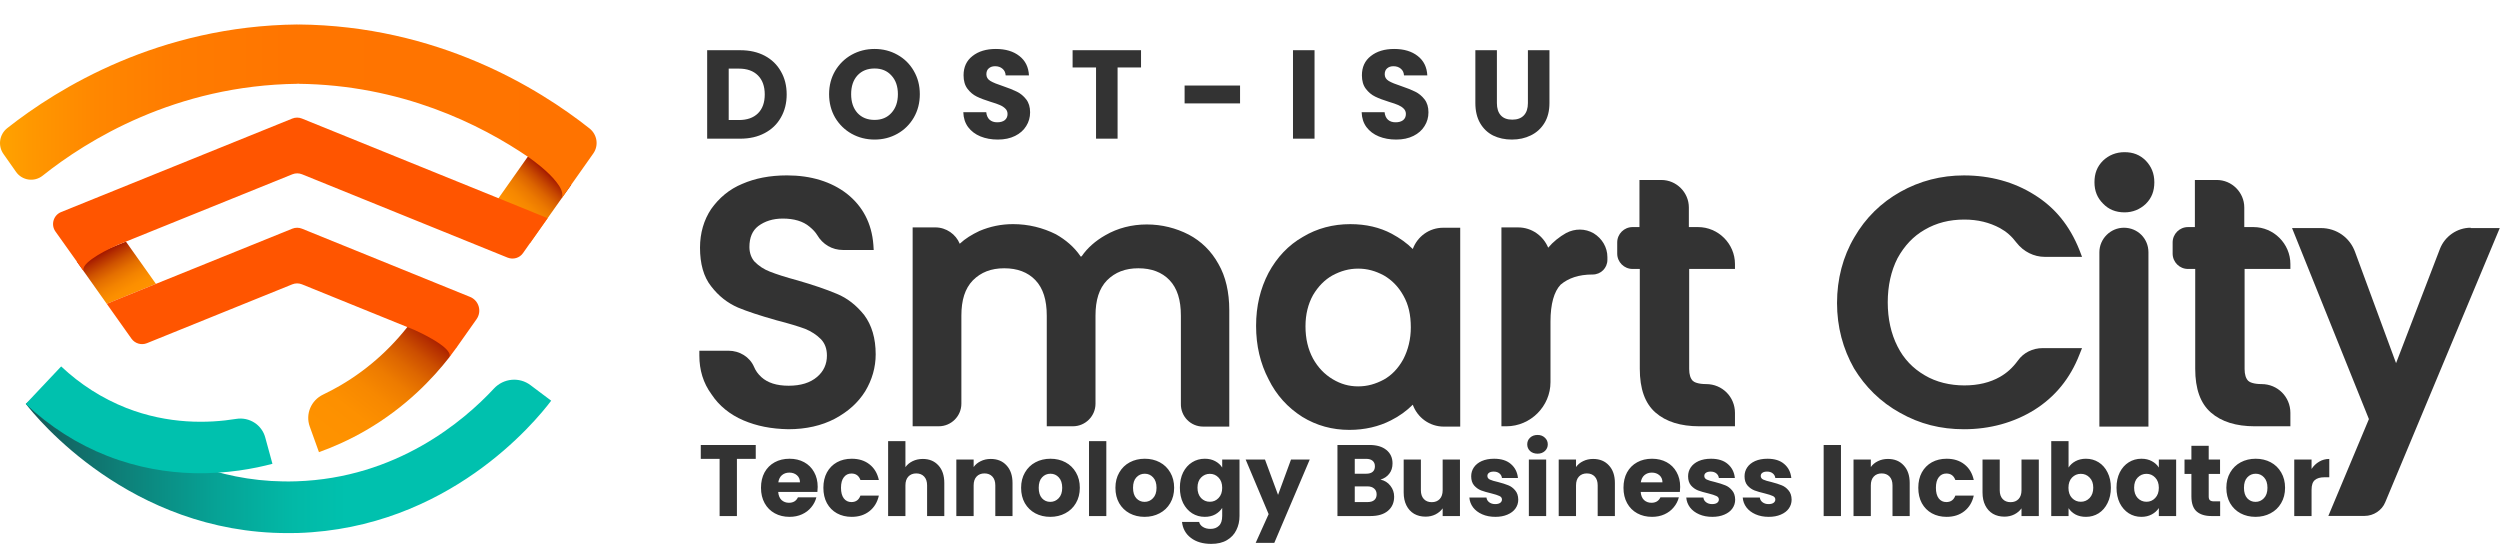 <svg xmlns="http://www.w3.org/2000/svg" width="7355" height="1638" viewBox="0 0 7355 1638" fill="none"><path d="M2187.45 1236.81C2225.94 1253.16 2268.29 1261.85 2319.28 1262.79C2371.24 1262.79 2417.45 1252.21 2455.94 1231.98C2495.41 1210.81 2524.27 1184.83 2545.45 1151.14C2565.66 1117.44 2576.26 1080.89 2576.26 1042.39C2576.26 995.238 2564.71 956.743 2542.56 926.907C2519.47 898.042 2492.52 876.866 2461.72 864.349C2429.96 850.887 2389.53 837.399 2346.23 824.883C2310.62 815.253 2283.67 806.593 2264.44 798.904C2247.12 792.16 2232.69 782.556 2220.17 770.039C2210.54 759.464 2204.77 744.06 2204.77 726.741C2204.77 698.821 2213.43 678.616 2230.74 665.154C2249.98 650.721 2274.04 643.032 2302.93 643.032C2335.65 643.032 2362.6 650.721 2381.84 667.095C2392.41 675.755 2399.16 683.443 2403.96 691.158C2420.31 719.078 2448.23 735.426 2479.98 735.426H2570.43L2569.46 720.023C2564.66 656.52 2537.71 606.478 2491.5 569.899C2445.32 534.29 2385.65 516 2315.4 516C2264.39 516 2221.09 524.66 2183.56 541.033C2146.04 556.437 2115.23 582.415 2092.14 615.138C2070.96 646.889 2059.42 685.385 2059.42 728.683C2059.42 775.838 2069.99 814.333 2092.14 842.227C2114.26 871.093 2140.27 891.298 2171.05 904.786C2198.97 916.332 2233.61 927.878 2284.59 942.31C2322.12 951.941 2350.04 960.6 2368.33 967.344C2387.56 975.033 2402.96 985.634 2415.48 998.15C2427.03 1010.67 2432.8 1026.07 2432.8 1046.28C2432.8 1071.31 2423.17 1092.46 2403.94 1108.83C2383.73 1126.15 2355.81 1134.81 2320.2 1134.81C2284.59 1134.81 2258.61 1126.15 2240.32 1109.78C2229.75 1100.15 2223 1090.54 2218.2 1078.97C2205.69 1050.11 2175.85 1031.82 2143.13 1031.82H2057.48V1046.25C2057.48 1088.6 2069.02 1127.1 2093.09 1159.8C2115.21 1193.49 2146.98 1219.47 2187.4 1236.79L2187.45 1236.81Z" fill="#333333"></path><path d="M3539.54 1255.1H3616.53V912.5C3616.53 859.572 3605.95 813.388 3584.78 776.808C3563.6 738.313 3533.76 709.448 3497.21 690.187C3459.68 670.952 3418.3 660.352 3374.03 660.352C3329.77 660.352 3288.38 670.927 3251.8 692.103C3222.94 708.452 3198.88 729.628 3182.53 753.691C3181.56 754.661 3180.61 754.661 3179.64 754.661C3178.67 754.661 3178.67 754.661 3178.67 753.691C3160.38 726.741 3135.37 705.565 3106.48 689.217C3067.99 669.982 3025.63 659.381 2980.42 659.381C2945.78 659.381 2913.06 666.125 2881.31 679.586C2859.19 690.162 2839.93 701.708 2823.58 717.111C2812.03 689.191 2784.11 668.986 2751.39 668.986H2685V1254.08H2761.99C2798.57 1254.08 2828.38 1224.24 2828.38 1187.69V928.823C2828.38 882.639 2838.96 848.946 2862.07 824.883C2886.14 800.82 2915.97 789.274 2954.47 789.274C2992.96 789.274 3023.74 800.82 3045.89 823.912C3068.98 847.975 3079.58 882.613 3079.58 928.798V1254.08H3156.58C3193.15 1254.08 3222.96 1224.24 3222.96 1187.69V928.823C3222.96 882.639 3233.54 848.946 3256.66 824.883C3280.72 800.82 3310.56 789.274 3349.05 789.274C3387.55 789.274 3418.33 800.82 3440.48 823.912C3463.57 847.975 3474.17 882.613 3474.17 928.798V1187.66C3473.2 1225.19 3503.03 1255.03 3539.61 1255.03L3539.54 1255.1Z" fill="#333333"></path><path d="M3831.13 1226.24C3873.48 1252.21 3919.67 1264.73 3969.71 1264.73C4014.95 1264.73 4056.33 1255.1 4091.94 1236.81C4116.95 1224.29 4138.12 1208.89 4156.41 1190.63C4169.87 1228.15 4205.48 1255.1 4247.84 1255.1H4295.96V670.006H4245.92C4204.54 670.006 4169.9 695.985 4156.41 732.564C4139.09 715.245 4118.89 700.813 4093.85 687.325C4059.22 669.036 4018.78 659.405 3972.59 659.405C3921.58 659.405 3874.43 671.922 3833.05 696.93C3790.69 720.993 3757.03 756.602 3731.99 802.786C3707.93 848.97 3695.41 899.982 3695.41 958.683C3695.41 1017.38 3707.93 1069.34 3731.99 1115.55C3755.08 1162.71 3788.78 1199.29 3831.1 1226.21L3831.13 1226.24ZM3840.76 959.654C3840.76 925.016 3848.45 894.209 3862.88 868.231C3878.28 842.252 3897.52 822.992 3919.67 810.5C3944.67 797.038 3968.74 790.295 3995.69 790.295C4022.64 790.295 4046.7 797.038 4071.71 810.5C4094.8 823.962 4114.06 843.223 4128.49 869.201C4143.89 896.151 4150.61 925.987 4150.61 963.511C4150.61 997.204 4142.92 1028.96 4128.49 1056.85C4113.09 1084.77 4093.85 1104.01 4071.71 1116.52C4046.7 1129.98 4022.64 1136.73 3995.69 1136.73C3968.74 1136.73 3944.67 1129.98 3920.61 1115.55C3896.55 1101.12 3877.31 1080.91 3862.88 1054.93C3848.45 1027.99 3840.73 997.204 3840.73 959.654H3840.76Z" fill="#333333"></path><path d="M4685.69 807.615C4709.75 807.615 4728.98 788.381 4728.98 764.318V756.629C4728.98 727.764 4713.58 701.785 4688.57 686.382C4663.54 671.949 4633.73 671.949 4607.73 685.411C4587.52 696.957 4569.23 711.39 4554.8 728.709C4540.36 694.071 4506.67 669.037 4466.26 669.037H4417.19V1254.13H4431.62C4502.84 1254.13 4561.54 1195.43 4561.54 1124.21V946.168C4561.54 894.211 4572.12 857.631 4591.38 837.426C4614.47 818.191 4644.3 807.59 4685.69 807.59V807.615Z" fill="#333333"></path><path d="M4995.57 668.065H4968.62V610.334C4968.62 566.066 4932.04 529.486 4887.77 529.486H4823.29V668.065H4803.09C4778.06 668.065 4757.85 688.27 4757.85 713.304V746.026C4757.85 771.06 4778.06 791.265 4803.09 791.265H4824.27V1084.77C4824.27 1144.44 4839.67 1186.77 4870.45 1213.72C4901.26 1240.67 4944.55 1254.13 4999.4 1254.13H5104.28V1214.66C5104.28 1167.51 5066.76 1129.98 5019.6 1129.98C4995.54 1129.98 4983.99 1124.21 4980.14 1120.35C4973.39 1113.61 4969.56 1102.06 4969.56 1085.72V791.24H5104.28V776.807C5104.28 717.135 5055.21 668.065 4995.54 668.065H4995.57Z" fill="#333333"></path><path d="M5590.29 1214.69C5648.02 1247.41 5709.61 1262.82 5777.94 1262.82C5853.96 1262.82 5924.21 1243.58 5984.85 1206.03C6046.44 1167.54 6090.7 1112.69 6117.65 1043.39L6125.34 1024.15H6009.86C5980.02 1024.15 5953.07 1037.62 5936.72 1060.73C5920.37 1082.86 5904 1097.31 5883.8 1108.86C5854.93 1125.21 5820.29 1133.89 5778.91 1133.89C5737.53 1133.89 5696.15 1124.26 5662.48 1104.06C5627.84 1083.85 5600.89 1055.93 5582.6 1019.38C5563.37 981.853 5553.74 937.584 5553.74 889.459C5553.74 841.333 5563.37 797.065 5582.6 759.54C5602.81 722.96 5628.79 695.066 5662.48 675.805C5697.12 655.6 5735.61 645.97 5778.91 645.97C5819.32 645.97 5853.01 654.629 5883.8 671.003C5903.03 681.578 5918.43 695.066 5932.87 714.301C5953.07 740.279 5983.88 755.683 6015.63 755.683H6125.34L6117.65 735.477C6088.79 663.289 6045.47 610.361 5984.85 572.836C5925.18 535.311 5854.93 516.051 5777.94 516.051C5710.58 516.051 5648.02 532.399 5591.24 564.176C5534.45 595.928 5488.27 641.167 5455.54 697.952C5421.85 754.738 5404.53 821.127 5404.53 891.375C5404.53 961.622 5421.85 1026.1 5454.57 1083.85C5487.3 1137.75 5532.53 1182.96 5590.26 1214.74L5590.29 1214.69Z" fill="#333333"></path><path d="M6248.54 669.98C6209.08 669.98 6176.36 702.703 6176.36 742.169V1255.1H6320.71V742.169C6320.71 701.758 6288.96 669.98 6248.52 669.98H6248.54Z" fill="#333333"></path><path d="M6250.46 624.768C6274.52 624.768 6295.7 616.109 6313.02 599.735C6330.34 582.415 6338.05 562.21 6338.05 536.231C6338.05 510.253 6329.39 490.047 6313.02 472.728C6295.7 455.409 6275.49 447.694 6250.46 447.694C6225.43 447.694 6204.27 456.354 6186.96 472.728C6169.64 490.047 6161.92 510.253 6161.92 536.231C6161.92 562.21 6170.58 582.415 6186.96 598.789C6203.3 616.109 6224.48 624.768 6250.46 624.768Z" fill="#333333"></path><path d="M7268.61 669.98C7229.14 669.98 7192.59 695.014 7178.16 732.539L7049.21 1068.4L6928.92 742.169C6913.52 698.871 6874.08 670.951 6827.87 670.951H6743.19L6969.33 1232.95L6850.01 1517.8H6956.84C6982.82 1517.8 7007.85 1501.45 7017.46 1477.39L7354.29 670.951H7268.64V669.98H7268.61Z" fill="#333333"></path><path d="M6629.62 668.065H6602.67V610.334C6602.67 566.066 6566.09 529.486 6521.82 529.486H6457.34V668.065H6437.14C6412.11 668.065 6391.9 688.27 6391.9 713.304V746.026C6391.9 771.06 6412.11 791.265 6437.14 791.265H6458.32V1084.77C6458.32 1144.44 6473.72 1186.77 6504.5 1213.72C6535.31 1240.67 6578.6 1254.13 6633.45 1254.13H6738.33V1214.66C6738.33 1167.51 6700.81 1129.98 6653.65 1129.98C6629.59 1129.98 6618.04 1124.21 6614.19 1120.35C6607.44 1113.61 6603.61 1102.06 6603.61 1085.72V791.24H6738.33V776.807C6738.33 717.135 6689.26 668.065 6629.59 668.065H6629.62Z" fill="#333333"></path><path d="M1559.23 715.258L1435.09 627.82L1556.4 455.829L1680.54 543.549L1559.23 715.258Z" fill="url(#paint0_linear_2404_30)"></path><path d="M1327.91 1031.68C1332.68 1024.24 1340.22 1021.71 1344.23 1020.87L1220.85 932.462C1160.77 1016.45 1086.74 1084.22 1000.73 1134.34C984.512 1143.74 967.704 1152.55 950.615 1160.83C915.312 1177.64 897.942 1218.07 911.328 1255.09L938.379 1330.26C980.629 1315.09 1027.94 1294.35 1077.34 1265.64C1194.13 1197.69 1272.86 1114.01 1321.9 1051.17C1322.49 1050.3 1323.36 1048.92 1324.15 1047.11C1327.39 1039.95 1324.71 1036.61 1327.88 1031.68H1327.91Z" fill="url(#paint1_linear_2404_30)"></path><path d="M370.397 710.688C346.283 720.471 322.169 730.229 298.081 740.012C274.018 749.77 249.955 759.528 225.918 769.286C255.294 810.796 284.67 852.28 314.046 893.79C362.172 874.146 410.578 854.783 458.704 835.14L370.423 710.713L370.397 710.688Z" fill="url(#paint2_linear_2404_30)"></path><path d="M1466.41 583.118L888.362 348.774C879.243 345.07 869 345.07 859.88 348.774L179.914 623.836C157.129 632.955 148.878 661.131 163.106 681.081L225.741 769.056C232.587 778.737 239.688 788.7 246.534 798.381C246.253 798.1 245.691 796.669 245.385 794.958C240.557 769.056 327.101 728.9 347.051 720.062C355.021 716.92 362.71 713.803 370.68 710.661L860.162 512.769C869.281 509.065 879.524 509.065 888.644 512.769L1493.46 757.944C1509.99 764.484 1528.76 759.094 1538.72 744.559L1611.04 641.768L1466.38 583.118H1466.41Z" fill="#FF5500"></path><path d="M1382.42 873.276L888.387 672.803C879.268 669.099 869.024 669.099 859.905 672.803L458.705 835.112C410.579 854.756 362.173 874.119 314.047 893.762L386.951 996.553C397.194 1010.78 415.995 1016.2 432.215 1009.66L859.905 836.517C869.024 832.813 879.268 832.813 888.387 836.517L1218.73 970.523C1218.75 970.523 1218.8 970.549 1218.83 970.574L1218.73 970.523C1216.66 969.68 1328.52 1018.16 1322.92 1048.02C1322.62 1049.63 1322.03 1050.89 1321.93 1051.12C1329.28 1041.18 1336.64 1031.24 1343.97 1021.31C1363.33 993.973 1382.7 966.36 1402.06 939.001C1418.28 915.935 1408.91 883.749 1382.42 873.225V873.276Z" fill="#FF5500"></path><path d="M845.936 1568.36C382.944 1568.36 106.451 1227.81 75.977 1188.21L196.137 1095.38C222.627 1129.56 465.784 1429.4 871.557 1416.02C1167.13 1406.62 1364.74 1238.33 1453.3 1142.95C1481.51 1112.75 1527.92 1108.21 1560.95 1133.27L1621.59 1178.84C1574.62 1241.19 1318.05 1553.86 876.41 1568.08C866.448 1568.36 856.205 1568.36 845.936 1568.36Z" fill="url(#paint3_linear_2404_30)"></path><path d="M569.72 1392.11C492.55 1390.11 405.699 1376.45 316.013 1341.43C227.451 1306.69 146.577 1255.14 75.691 1188.52L179.913 1078.04C236.57 1131.3 300.942 1172.3 371.547 1200.19C495.13 1248.6 612.456 1245.76 695.015 1232.38C733.459 1226.12 770.473 1249.75 780.436 1287.32L801.51 1364.49C749.118 1378.44 667.402 1394.38 569.72 1392.11Z" fill="#00C1AE"></path><path d="M1734.65 378.098C1584.29 259.087 1286.16 75.423 877.249 72V73.993C877.249 72.843 876.406 72 875.256 72C468.641 76.266 171.943 258.219 21.307 376.975C-2.04 395.494 -6.894 428.804 10.196 452.995C21.307 468.934 34.105 486.892 47.209 505.667C65.141 531.288 101.031 536.423 125.503 516.779C255.626 413.12 516.179 250.811 875.256 246.545C876.406 246.545 877.249 245.702 877.249 244.552V246.545C1179.95 249.687 1413.14 365.275 1556.93 463.8C1570.6 473.481 1614.18 505.361 1637.53 536.423C1646.06 547.534 1658.32 564.905 1653.19 580.563C1652.62 582.275 1652.04 583.705 1651.47 584.548C1658.6 574.305 1666.01 564.343 1673.11 554.074C1698.73 517.903 1724.66 480.889 1745.43 451.564C1761.95 428.217 1757.1 396.031 1734.6 378.098H1734.65Z" fill="url(#paint4_linear_2404_30)"></path><path d="M2223.42 1309.1V1349.91H2168.02V1518.19H2117.09V1349.91H2061.69V1309.1H2223.42ZM2405.64 1432.41C2405.64 1437.17 2405.34 1442.14 2404.75 1447.3H2289.48C2290.28 1457.63 2293.55 1465.57 2299.31 1471.13C2305.27 1476.49 2312.52 1479.17 2321.05 1479.17C2333.76 1479.17 2342.6 1473.81 2347.56 1463.09H2401.77C2398.99 1474.01 2393.92 1483.84 2386.58 1492.57C2379.43 1501.31 2370.4 1508.16 2359.47 1513.12C2348.55 1518.09 2336.34 1520.57 2322.84 1520.57C2306.56 1520.57 2292.06 1517.09 2279.36 1510.14C2266.65 1503.19 2256.72 1493.27 2249.57 1480.36C2242.42 1467.45 2238.85 1452.36 2238.85 1435.09C2238.85 1417.81 2242.33 1402.72 2249.27 1389.82C2256.42 1376.91 2266.35 1366.98 2279.06 1360.03C2291.77 1353.08 2306.36 1349.61 2322.84 1349.61C2338.92 1349.61 2353.22 1352.99 2365.73 1359.74C2378.24 1366.49 2387.97 1376.12 2394.92 1388.63C2402.07 1401.14 2405.64 1415.73 2405.64 1432.41ZM2353.52 1419.01C2353.52 1410.27 2350.54 1403.32 2344.58 1398.16C2338.63 1392.99 2331.18 1390.41 2322.24 1390.41C2313.71 1390.41 2306.46 1392.9 2300.5 1397.86C2294.74 1402.82 2291.17 1409.87 2289.78 1419.01H2353.52ZM2422.38 1435.09C2422.38 1417.81 2425.86 1402.72 2432.81 1389.82C2439.95 1376.91 2449.78 1366.98 2462.29 1360.03C2475 1353.08 2489.49 1349.61 2505.78 1349.61C2526.62 1349.61 2544 1355.07 2557.9 1365.99C2571.99 1376.91 2581.23 1392.3 2585.6 1412.16H2531.39C2526.82 1399.45 2517.99 1393.09 2504.88 1393.09C2495.55 1393.09 2488.1 1396.77 2482.54 1404.11C2476.98 1411.26 2474.2 1421.59 2474.2 1435.09C2474.2 1448.59 2476.98 1459.02 2482.54 1466.36C2488.1 1473.51 2495.55 1477.08 2504.88 1477.08C2517.99 1477.08 2526.82 1470.73 2531.39 1458.02H2585.6C2581.23 1477.48 2571.99 1492.77 2557.9 1503.89C2543.8 1515.01 2526.43 1520.57 2505.78 1520.57C2489.49 1520.57 2475 1517.09 2462.29 1510.14C2449.78 1503.19 2439.95 1493.27 2432.81 1480.36C2425.86 1467.45 2422.38 1452.36 2422.38 1435.09ZM2715 1350.21C2734.06 1350.21 2749.35 1356.56 2760.86 1369.27C2772.38 1381.78 2778.14 1399.05 2778.14 1421.09V1518.19H2727.51V1427.94C2727.51 1416.82 2724.63 1408.18 2718.87 1402.03C2713.11 1395.87 2705.37 1392.8 2695.64 1392.8C2685.91 1392.8 2678.16 1395.87 2672.41 1402.03C2666.65 1408.18 2663.77 1416.82 2663.77 1427.94V1518.19H2612.84V1297.79H2663.77V1374.33C2668.93 1366.98 2675.98 1361.13 2684.91 1356.76C2693.85 1352.39 2703.88 1350.21 2715 1350.21ZM2914.79 1350.21C2934.25 1350.21 2949.74 1356.56 2961.26 1369.27C2972.97 1381.78 2978.83 1399.05 2978.83 1421.09V1518.19H2928.2V1427.94C2928.2 1416.82 2925.32 1408.18 2919.56 1402.03C2913.8 1395.87 2906.06 1392.8 2896.33 1392.8C2886.6 1392.8 2878.85 1395.87 2873.1 1402.03C2867.34 1408.18 2864.46 1416.82 2864.46 1427.94V1518.19H2813.53V1351.99H2864.46V1374.03C2869.62 1366.69 2876.57 1360.93 2885.31 1356.76C2894.04 1352.39 2903.87 1350.21 2914.79 1350.21ZM3089.87 1520.57C3073.59 1520.57 3058.9 1517.09 3045.79 1510.14C3032.88 1503.19 3022.66 1493.27 3015.11 1480.36C3007.77 1467.45 3004.09 1452.36 3004.09 1435.09C3004.09 1418.01 3007.87 1403.02 3015.41 1390.12C3022.96 1377.01 3033.28 1366.98 3046.39 1360.03C3059.49 1353.08 3074.18 1349.61 3090.47 1349.61C3106.75 1349.61 3121.44 1353.08 3134.55 1360.03C3147.65 1366.98 3157.98 1377.01 3165.52 1390.12C3173.07 1403.02 3176.84 1418.01 3176.84 1435.09C3176.84 1452.17 3172.97 1467.26 3165.22 1480.36C3157.68 1493.27 3147.25 1503.19 3133.95 1510.14C3120.85 1517.09 3106.15 1520.57 3089.87 1520.57ZM3089.87 1476.49C3099.6 1476.49 3107.84 1472.91 3114.59 1465.77C3121.54 1458.62 3125.02 1448.39 3125.02 1435.09C3125.02 1421.79 3121.64 1411.56 3114.89 1404.41C3108.34 1397.26 3100.2 1393.69 3090.47 1393.69C3080.54 1393.69 3072.3 1397.26 3065.75 1404.41C3059.19 1411.36 3055.92 1421.59 3055.92 1435.09C3055.92 1448.39 3059.09 1458.62 3065.45 1465.77C3072 1472.91 3080.14 1476.49 3089.87 1476.49ZM3254.79 1297.79V1518.19H3203.86V1297.79H3254.79ZM3367.35 1520.57C3351.07 1520.57 3336.37 1517.09 3323.27 1510.14C3310.36 1503.19 3300.14 1493.27 3292.59 1480.36C3285.24 1467.45 3281.57 1452.36 3281.57 1435.09C3281.57 1418.01 3285.34 1403.02 3292.89 1390.12C3300.43 1377.01 3310.76 1366.98 3323.86 1360.03C3336.97 1353.08 3351.66 1349.61 3367.94 1349.61C3384.23 1349.61 3398.92 1353.08 3412.02 1360.03C3425.13 1366.98 3435.45 1377.01 3443 1390.12C3450.54 1403.02 3454.32 1418.01 3454.32 1435.09C3454.32 1452.17 3450.44 1467.26 3442.7 1480.36C3435.16 1493.27 3424.73 1503.19 3411.43 1510.14C3398.32 1517.09 3383.63 1520.57 3367.35 1520.57ZM3367.35 1476.49C3377.08 1476.49 3385.32 1472.91 3392.07 1465.77C3399.02 1458.62 3402.49 1448.39 3402.49 1435.09C3402.49 1421.79 3399.12 1411.56 3392.37 1404.41C3385.81 1397.26 3377.67 1393.69 3367.94 1393.69C3358.02 1393.69 3349.78 1397.26 3343.22 1404.41C3336.67 1411.36 3333.39 1421.59 3333.39 1435.09C3333.39 1448.39 3336.57 1458.62 3342.93 1465.77C3349.48 1472.91 3357.62 1476.49 3367.35 1476.49ZM3544.48 1349.61C3556.19 1349.61 3566.42 1351.99 3575.15 1356.76C3584.09 1361.52 3590.94 1367.78 3595.7 1375.52V1351.99H3646.64V1517.89C3646.64 1533.18 3643.56 1546.98 3637.4 1559.29C3631.45 1571.8 3622.21 1581.72 3609.7 1589.07C3597.39 1596.42 3582 1600.09 3563.54 1600.09C3538.92 1600.09 3518.96 1594.23 3503.67 1582.52C3488.38 1571 3479.65 1555.32 3477.46 1535.46H3527.8C3529.39 1541.81 3533.16 1546.78 3539.12 1550.35C3545.07 1554.12 3552.42 1556.01 3561.16 1556.01C3571.68 1556.01 3580.02 1552.93 3586.17 1546.78C3592.53 1540.82 3595.7 1531.19 3595.7 1517.89V1494.36C3590.74 1502.1 3583.89 1508.46 3575.15 1513.42C3566.42 1518.19 3556.19 1520.57 3544.48 1520.57C3530.78 1520.57 3518.37 1517.09 3507.25 1510.14C3496.13 1503 3487.29 1492.97 3480.74 1480.06C3474.39 1466.96 3471.21 1451.87 3471.21 1434.79C3471.21 1417.72 3474.39 1402.72 3480.74 1389.82C3487.29 1376.91 3496.13 1366.98 3507.25 1360.03C3518.37 1353.08 3530.78 1349.61 3544.48 1349.61ZM3595.7 1435.09C3595.7 1422.38 3592.13 1412.35 3584.98 1405.01C3578.03 1397.66 3569.5 1393.99 3559.37 1393.99C3549.24 1393.99 3540.61 1397.66 3533.46 1405.01C3526.51 1412.16 3523.03 1422.08 3523.03 1434.79C3523.03 1447.5 3526.51 1457.63 3533.46 1465.17C3540.61 1472.52 3549.24 1476.19 3559.37 1476.19C3569.5 1476.19 3578.03 1472.52 3584.98 1465.17C3592.13 1457.82 3595.7 1447.8 3595.7 1435.09ZM3853.25 1351.99L3749 1597.11H3694.2L3732.33 1512.53L3664.72 1351.99H3721.6L3760.02 1455.94L3798.15 1351.99H3853.25ZM4061.36 1410.96C4073.47 1413.55 4083.2 1419.6 4090.55 1429.13C4097.9 1438.46 4101.57 1449.19 4101.57 1461.3C4101.57 1478.77 4095.41 1492.67 4083.1 1503C4070.99 1513.12 4054.01 1518.19 4032.17 1518.19H3934.78V1309.1H4028.9C4050.14 1309.1 4066.72 1313.97 4078.64 1323.7C4090.75 1333.43 4096.8 1346.63 4096.8 1363.31C4096.8 1375.62 4093.53 1385.85 4086.98 1393.99C4080.62 1402.13 4072.08 1407.79 4061.36 1410.96ZM3985.71 1393.69H4019.07C4027.41 1393.69 4033.76 1391.9 4038.13 1388.33C4042.7 1384.56 4044.98 1379.1 4044.98 1371.95C4044.98 1364.8 4042.7 1359.34 4038.13 1355.57C4033.76 1351.79 4027.41 1349.91 4019.07 1349.91H3985.71V1393.69ZM4023.24 1477.08C4031.78 1477.08 4038.33 1475.2 4042.9 1471.43C4047.66 1467.45 4050.04 1461.8 4050.04 1454.45C4050.04 1447.1 4047.56 1441.34 4042.6 1437.17C4037.83 1433 4031.18 1430.92 4022.64 1430.92H3985.71V1477.08H4023.24ZM4295.22 1351.99V1518.19H4244.29V1495.55C4239.12 1502.9 4232.08 1508.85 4223.14 1513.42C4214.4 1517.79 4204.67 1519.97 4193.95 1519.97C4181.24 1519.97 4170.03 1517.19 4160.3 1511.63C4150.57 1505.87 4143.02 1497.63 4137.66 1486.91C4132.3 1476.19 4129.62 1463.58 4129.62 1449.09V1351.99H4180.25V1442.24C4180.25 1453.36 4183.13 1461.99 4188.89 1468.15C4194.65 1474.3 4202.39 1477.38 4212.12 1477.38C4222.05 1477.38 4229.89 1474.3 4235.65 1468.15C4241.41 1461.99 4244.29 1453.36 4244.29 1442.24V1351.99H4295.22ZM4399.41 1520.57C4384.91 1520.57 4372.01 1518.09 4360.69 1513.12C4349.37 1508.16 4340.44 1501.41 4333.88 1492.87C4327.33 1484.13 4323.66 1474.4 4322.86 1463.68H4373.2C4373.79 1469.44 4376.48 1474.11 4381.24 1477.68C4386.01 1481.25 4391.86 1483.04 4398.81 1483.04C4405.17 1483.04 4410.03 1481.85 4413.41 1479.47C4416.98 1476.89 4418.77 1473.61 4418.77 1469.64C4418.77 1464.87 4416.29 1461.4 4411.32 1459.21C4406.36 1456.83 4398.32 1454.25 4387.2 1451.47C4375.28 1448.69 4365.36 1445.81 4357.41 1442.83C4349.47 1439.66 4342.62 1434.79 4336.86 1428.24C4331.1 1421.49 4328.23 1412.45 4328.23 1401.14C4328.23 1391.6 4330.81 1382.97 4335.97 1375.22C4341.33 1367.28 4349.07 1361.03 4359.2 1356.46C4369.53 1351.89 4381.74 1349.61 4395.83 1349.61C4416.68 1349.61 4433.06 1354.77 4444.98 1365.1C4457.09 1375.42 4464.04 1389.12 4465.83 1406.2H4418.77C4417.97 1400.44 4415.39 1395.87 4411.02 1392.5C4406.85 1389.12 4401.29 1387.44 4394.35 1387.44C4388.39 1387.44 4383.82 1388.63 4380.64 1391.01C4377.47 1393.19 4375.88 1396.27 4375.88 1400.24C4375.88 1405.01 4378.36 1408.58 4383.33 1410.96C4388.49 1413.35 4396.43 1415.73 4407.15 1418.11C4419.46 1421.29 4429.49 1424.47 4437.23 1427.64C4444.98 1430.62 4451.73 1435.59 4457.49 1442.53C4463.44 1449.29 4466.52 1458.42 4466.72 1469.94C4466.72 1479.67 4463.94 1488.4 4458.38 1496.15C4453.02 1503.69 4445.18 1509.65 4434.85 1514.02C4424.72 1518.38 4412.91 1520.57 4399.41 1520.57ZM4523.49 1334.72C4514.56 1334.72 4507.21 1332.14 4501.45 1326.97C4495.89 1321.61 4493.11 1315.06 4493.11 1307.32C4493.11 1299.37 4495.89 1292.82 4501.45 1287.66C4507.21 1282.3 4514.56 1279.62 4523.49 1279.62C4532.23 1279.62 4539.38 1282.3 4544.94 1287.66C4550.69 1292.82 4553.57 1299.37 4553.57 1307.32C4553.57 1315.06 4550.69 1321.61 4544.94 1326.97C4539.38 1332.14 4532.23 1334.72 4523.49 1334.72ZM4548.81 1351.99V1518.19H4497.88V1351.99H4548.81ZM4686.98 1350.21C4706.44 1350.21 4721.93 1356.56 4733.44 1369.27C4745.16 1381.78 4751.02 1399.05 4751.02 1421.09V1518.19H4700.38V1427.94C4700.38 1416.82 4697.51 1408.18 4691.75 1402.03C4685.99 1395.87 4678.25 1392.8 4668.52 1392.8C4658.79 1392.8 4651.04 1395.87 4645.28 1402.03C4639.53 1408.18 4636.65 1416.82 4636.65 1427.94V1518.19H4585.72V1351.99H4636.65V1374.03C4641.81 1366.69 4648.76 1360.93 4657.5 1356.76C4666.23 1352.39 4676.06 1350.21 4686.98 1350.21ZM4943.07 1432.41C4943.07 1437.17 4942.77 1442.14 4942.18 1447.3H4826.91C4827.71 1457.63 4830.98 1465.57 4836.74 1471.13C4842.7 1476.49 4849.95 1479.17 4858.48 1479.17C4871.19 1479.17 4880.03 1473.81 4884.99 1463.09H4939.2C4936.42 1474.01 4931.36 1483.84 4924.01 1492.57C4916.86 1501.31 4907.83 1508.16 4896.91 1513.12C4885.98 1518.09 4873.77 1520.57 4860.27 1520.57C4843.99 1520.57 4829.5 1517.09 4816.79 1510.14C4804.08 1503.19 4794.15 1493.27 4787 1480.36C4779.86 1467.45 4776.28 1452.36 4776.28 1435.09C4776.28 1417.81 4779.76 1402.72 4786.71 1389.82C4793.85 1376.91 4803.78 1366.98 4816.49 1360.03C4829.2 1353.08 4843.79 1349.61 4860.27 1349.61C4876.35 1349.61 4890.65 1352.99 4903.16 1359.74C4915.67 1366.49 4925.4 1376.12 4932.35 1388.63C4939.5 1401.14 4943.07 1415.73 4943.07 1432.41ZM4890.95 1419.01C4890.95 1410.27 4887.97 1403.32 4882.01 1398.16C4876.06 1392.99 4868.61 1390.41 4859.68 1390.41C4851.14 1390.41 4843.89 1392.9 4837.93 1397.86C4832.18 1402.82 4828.6 1409.87 4827.21 1419.01H4890.95ZM5037.55 1520.57C5023.05 1520.57 5010.15 1518.09 4998.83 1513.12C4987.51 1508.16 4978.58 1501.41 4972.02 1492.87C4965.47 1484.13 4961.8 1474.4 4961 1463.68H5011.34C5011.93 1469.44 5014.61 1474.11 5019.38 1477.68C5024.14 1481.25 5030 1483.04 5036.95 1483.04C5043.31 1483.04 5048.17 1481.85 5051.55 1479.47C5055.12 1476.89 5056.91 1473.61 5056.91 1469.64C5056.91 1464.87 5054.42 1461.4 5049.46 1459.21C5044.5 1456.83 5036.46 1454.25 5025.34 1451.47C5013.42 1448.69 5003.49 1445.81 4995.55 1442.83C4987.61 1439.66 4980.76 1434.79 4975 1428.24C4969.24 1421.49 4966.36 1412.45 4966.36 1401.14C4966.36 1391.6 4968.95 1382.97 4974.11 1375.22C4979.47 1367.28 4987.21 1361.03 4997.34 1356.46C5007.66 1351.89 5019.88 1349.61 5033.97 1349.61C5054.82 1349.61 5071.2 1354.77 5083.12 1365.1C5095.23 1375.42 5102.18 1389.12 5103.97 1406.2H5056.91C5056.11 1400.44 5053.53 1395.87 5049.16 1392.5C5044.99 1389.12 5039.43 1387.44 5032.48 1387.44C5026.53 1387.44 5021.96 1388.63 5018.78 1391.01C5015.61 1393.19 5014.02 1396.27 5014.02 1400.24C5014.02 1405.01 5016.5 1408.58 5021.46 1410.96C5026.63 1413.35 5034.57 1415.73 5045.29 1418.11C5057.6 1421.29 5067.63 1424.47 5075.37 1427.64C5083.12 1430.62 5089.87 1435.59 5095.63 1442.53C5101.58 1449.29 5104.66 1458.42 5104.86 1469.94C5104.86 1479.67 5102.08 1488.4 5096.52 1496.15C5091.16 1503.69 5083.32 1509.65 5072.99 1514.02C5062.86 1518.38 5051.05 1520.57 5037.55 1520.57ZM5203.63 1520.57C5189.13 1520.57 5176.23 1518.09 5164.91 1513.12C5153.59 1508.16 5144.65 1501.41 5138.1 1492.87C5131.55 1484.13 5127.88 1474.4 5127.08 1463.68H5177.42C5178.01 1469.44 5180.69 1474.11 5185.46 1477.68C5190.22 1481.25 5196.08 1483.04 5203.03 1483.04C5209.38 1483.04 5214.25 1481.85 5217.62 1479.47C5221.2 1476.89 5222.99 1473.61 5222.99 1469.64C5222.99 1464.87 5220.5 1461.4 5215.54 1459.21C5210.58 1456.83 5202.53 1454.25 5191.42 1451.47C5179.5 1448.69 5169.57 1445.81 5161.63 1442.83C5153.69 1439.66 5146.84 1434.79 5141.08 1428.24C5135.32 1421.49 5132.44 1412.45 5132.44 1401.14C5132.44 1391.6 5135.02 1382.97 5140.19 1375.22C5145.55 1367.28 5153.29 1361.03 5163.42 1356.46C5173.74 1351.89 5185.95 1349.61 5200.05 1349.61C5220.9 1349.61 5237.28 1354.77 5249.2 1365.1C5261.31 1375.42 5268.26 1389.12 5270.04 1406.2H5222.99C5222.19 1400.44 5219.61 1395.87 5215.24 1392.5C5211.07 1389.12 5205.51 1387.44 5198.56 1387.44C5192.61 1387.44 5188.04 1388.63 5184.86 1391.01C5181.69 1393.19 5180.1 1396.27 5180.1 1400.24C5180.1 1405.01 5182.58 1408.58 5187.54 1410.96C5192.71 1413.35 5200.65 1415.73 5211.37 1418.11C5223.68 1421.29 5233.71 1424.47 5241.45 1427.64C5249.2 1430.62 5255.95 1435.59 5261.7 1442.53C5267.66 1449.29 5270.74 1458.42 5270.94 1469.94C5270.94 1479.67 5268.16 1488.4 5262.6 1496.15C5257.24 1503.69 5249.39 1509.65 5239.07 1514.02C5228.94 1518.38 5217.13 1520.57 5203.63 1520.57ZM5416.14 1309.1V1518.19H5365.21V1309.1H5416.14ZM5554.32 1350.21C5573.77 1350.21 5589.26 1356.56 5600.78 1369.27C5612.49 1381.78 5618.35 1399.05 5618.35 1421.09V1518.19H5567.72V1427.94C5567.72 1416.82 5564.84 1408.18 5559.08 1402.03C5553.32 1395.87 5545.58 1392.8 5535.85 1392.8C5526.12 1392.8 5518.38 1395.87 5512.62 1402.03C5506.86 1408.18 5503.98 1416.82 5503.98 1427.94V1518.19H5453.05V1351.99H5503.98V1374.03C5509.14 1366.69 5516.09 1360.93 5524.83 1356.76C5533.57 1352.39 5543.39 1350.21 5554.32 1350.21ZM5643.62 1435.09C5643.62 1417.81 5647.09 1402.72 5654.04 1389.82C5661.19 1376.91 5671.02 1366.98 5683.53 1360.03C5696.23 1353.08 5710.73 1349.61 5727.01 1349.61C5747.86 1349.61 5765.23 1355.07 5779.13 1365.99C5793.23 1376.91 5802.46 1392.3 5806.83 1412.16H5752.62C5748.06 1399.45 5739.22 1393.09 5726.12 1393.09C5716.78 1393.09 5709.34 1396.77 5703.78 1404.11C5698.22 1411.26 5695.44 1421.59 5695.44 1435.09C5695.44 1448.59 5698.22 1459.02 5703.78 1466.36C5709.34 1473.51 5716.78 1477.08 5726.12 1477.08C5739.22 1477.08 5748.06 1470.73 5752.62 1458.02H5806.83C5802.46 1477.48 5793.23 1492.77 5779.13 1503.89C5765.03 1515.01 5747.66 1520.57 5727.01 1520.57C5710.73 1520.57 5696.23 1517.09 5683.53 1510.14C5671.02 1503.19 5661.19 1493.27 5654.04 1480.36C5647.09 1467.45 5643.62 1452.36 5643.62 1435.09ZM5998.18 1351.99V1518.19H5947.25V1495.55C5942.09 1502.9 5935.04 1508.85 5926.1 1513.42C5917.37 1517.79 5907.64 1519.97 5896.92 1519.97C5884.21 1519.97 5872.99 1517.19 5863.26 1511.63C5853.53 1505.87 5845.99 1497.63 5840.63 1486.91C5835.26 1476.19 5832.58 1463.58 5832.58 1449.09V1351.99H5883.22V1442.24C5883.22 1453.36 5886.1 1461.99 5891.85 1468.15C5897.61 1474.3 5905.36 1477.38 5915.08 1477.38C5925.01 1477.38 5932.86 1474.3 5938.61 1468.15C5944.37 1461.99 5947.25 1453.36 5947.25 1442.24V1351.99H5998.18ZM6085.69 1375.52C6090.46 1367.78 6097.31 1361.52 6106.24 1356.76C6115.18 1351.99 6125.41 1349.61 6136.92 1349.61C6150.62 1349.61 6163.03 1353.08 6174.15 1360.03C6185.27 1366.98 6194.01 1376.91 6200.36 1389.82C6206.91 1402.72 6210.19 1417.72 6210.19 1434.79C6210.19 1451.87 6206.91 1466.96 6200.36 1480.06C6194.01 1492.97 6185.27 1503 6174.15 1510.14C6163.03 1517.09 6150.62 1520.57 6136.92 1520.57C6125.21 1520.57 6114.98 1518.28 6106.24 1513.72C6097.51 1508.95 6090.66 1502.7 6085.69 1494.95V1518.19H6034.76V1297.79H6085.69V1375.52ZM6158.37 1434.79C6158.37 1422.08 6154.79 1412.16 6147.64 1405.01C6140.69 1397.66 6132.06 1393.99 6121.73 1393.99C6111.61 1393.99 6102.97 1397.66 6095.82 1405.01C6088.87 1412.35 6085.4 1422.38 6085.4 1435.09C6085.4 1447.8 6088.87 1457.82 6095.82 1465.17C6102.97 1472.52 6111.61 1476.19 6121.73 1476.19C6131.86 1476.19 6140.5 1472.52 6147.64 1465.17C6154.79 1457.63 6158.37 1447.5 6158.37 1434.79ZM6226.78 1434.79C6226.78 1417.72 6229.96 1402.72 6236.31 1389.82C6242.87 1376.91 6251.7 1366.98 6262.82 1360.03C6273.94 1353.08 6286.35 1349.61 6300.05 1349.61C6311.77 1349.61 6321.99 1351.99 6330.73 1356.76C6339.66 1361.52 6346.51 1367.78 6351.28 1375.52V1351.99H6402.21V1518.19H6351.28V1494.66C6346.31 1502.4 6339.36 1508.65 6330.43 1513.42C6321.69 1518.19 6311.47 1520.57 6299.75 1520.57C6286.25 1520.57 6273.94 1517.09 6262.82 1510.14C6251.7 1503 6242.87 1492.97 6236.31 1480.06C6229.96 1466.96 6226.78 1451.87 6226.78 1434.79ZM6351.28 1435.09C6351.28 1422.38 6347.7 1412.35 6340.56 1405.01C6333.61 1397.66 6325.07 1393.99 6314.94 1393.99C6304.82 1393.99 6296.18 1397.66 6289.03 1405.01C6282.08 1412.16 6278.61 1422.08 6278.61 1434.79C6278.61 1447.5 6282.08 1457.63 6289.03 1465.17C6296.18 1472.52 6304.82 1476.19 6314.94 1476.19C6325.07 1476.19 6333.61 1472.52 6340.56 1465.17C6347.7 1457.82 6351.28 1447.8 6351.28 1435.09ZM6531.68 1475V1518.19H6505.77C6487.3 1518.19 6472.91 1513.72 6462.58 1504.78C6452.26 1495.65 6447.1 1480.86 6447.1 1460.41V1394.29H6426.84V1351.99H6447.1V1311.49H6498.03V1351.99H6531.38V1394.29H6498.03V1461C6498.03 1465.96 6499.22 1469.54 6501.6 1471.72C6503.98 1473.91 6507.95 1475 6513.51 1475H6531.68ZM6635.7 1520.57C6619.42 1520.57 6604.73 1517.09 6591.62 1510.14C6578.71 1503.19 6568.49 1493.27 6560.94 1480.36C6553.6 1467.45 6549.92 1452.36 6549.92 1435.09C6549.92 1418.01 6553.7 1403.02 6561.24 1390.12C6568.79 1377.01 6579.11 1366.98 6592.22 1360.03C6605.32 1353.08 6620.01 1349.61 6636.3 1349.61C6652.58 1349.61 6667.27 1353.08 6680.38 1360.03C6693.48 1366.98 6703.81 1377.01 6711.35 1390.12C6718.9 1403.02 6722.67 1418.01 6722.67 1435.09C6722.67 1452.17 6718.8 1467.26 6711.05 1480.36C6703.51 1493.27 6693.08 1503.19 6679.78 1510.14C6666.68 1517.09 6651.98 1520.57 6635.7 1520.57ZM6635.7 1476.49C6645.43 1476.49 6653.67 1472.91 6660.42 1465.77C6667.37 1458.62 6670.85 1448.39 6670.85 1435.09C6670.85 1421.79 6667.47 1411.56 6660.72 1404.41C6654.17 1397.26 6646.03 1393.69 6636.3 1393.69C6626.37 1393.69 6618.13 1397.26 6611.58 1404.41C6605.02 1411.36 6601.75 1421.59 6601.75 1435.09C6601.75 1448.39 6604.92 1458.62 6611.28 1465.77C6617.83 1472.91 6625.97 1476.49 6635.7 1476.49ZM6800.62 1379.69C6806.58 1370.56 6814.02 1363.41 6822.96 1358.25C6831.89 1352.89 6841.82 1350.21 6852.74 1350.21V1404.11H6838.74C6826.03 1404.11 6816.5 1406.89 6810.15 1412.45C6803.8 1417.81 6800.62 1427.35 6800.62 1441.05V1518.19H6749.69V1351.99H6800.62V1379.69Z" fill="#333333"></path><path d="M2177.97 147.739C2205.4 147.739 2229.38 153.177 2249.89 164.052C2270.41 174.927 2286.22 190.251 2297.35 210.024C2308.72 229.55 2314.4 252.165 2314.4 277.87C2314.4 303.327 2308.72 325.942 2297.35 345.715C2286.22 365.488 2270.28 380.812 2249.52 391.687C2229.01 402.562 2205.16 408 2177.97 408H2080.46V147.739H2177.97ZM2173.89 353.13C2197.86 353.13 2216.52 346.58 2229.87 333.481C2243.22 320.381 2249.89 301.844 2249.89 277.87C2249.89 253.895 2243.22 235.234 2229.87 221.888C2216.52 208.541 2197.86 201.868 2173.89 201.868H2143.86V353.13H2173.89ZM2573.02 410.595C2548.55 410.595 2526.06 404.91 2505.54 393.541C2485.27 382.172 2469.08 366.353 2456.97 346.086C2445.11 325.572 2439.18 302.586 2439.18 277.128C2439.18 251.671 2445.11 228.808 2456.97 208.541C2469.08 188.274 2485.27 172.455 2505.54 161.086C2526.06 149.717 2548.55 144.032 2573.02 144.032C2597.49 144.032 2619.85 149.717 2640.12 161.086C2660.63 172.455 2676.7 188.274 2688.32 208.541C2700.18 228.808 2706.11 251.671 2706.11 277.128C2706.11 302.586 2700.18 325.572 2688.32 346.086C2676.45 366.353 2660.39 382.172 2640.12 393.541C2619.85 404.91 2597.49 410.595 2573.02 410.595ZM2573.02 352.759C2593.78 352.759 2610.34 345.839 2622.7 331.998C2635.3 318.157 2641.6 299.867 2641.6 277.128C2641.6 254.142 2635.3 235.852 2622.7 222.258C2610.34 208.417 2593.78 201.497 2573.02 201.497C2552.01 201.497 2535.2 208.294 2522.6 221.888C2510.24 235.482 2504.06 253.895 2504.06 277.128C2504.06 300.114 2510.24 318.528 2522.6 332.369C2535.2 345.963 2552.01 352.759 2573.02 352.759ZM2935.65 410.595C2916.62 410.595 2899.57 407.506 2884.49 401.327C2869.41 395.148 2857.3 386.003 2848.16 373.892C2839.26 361.781 2834.56 347.198 2834.07 330.144H2901.54C2902.53 339.784 2905.87 347.198 2911.55 352.389C2917.24 357.332 2924.65 359.804 2933.8 359.804C2943.19 359.804 2950.6 357.703 2956.04 353.501C2961.48 349.052 2964.2 342.997 2964.2 335.335C2964.2 328.908 2961.97 323.594 2957.52 319.393C2953.32 315.191 2948.01 311.731 2941.58 309.012C2935.4 306.293 2926.51 303.204 2914.89 299.743C2898.08 294.553 2884.36 289.363 2873.74 284.172C2863.11 278.982 2853.96 271.32 2846.3 261.186C2838.64 251.053 2834.81 237.83 2834.81 221.517C2834.81 197.295 2843.58 178.387 2861.13 164.793C2878.68 150.952 2901.54 144.032 2929.72 144.032C2958.39 144.032 2981.5 150.952 2999.05 164.793C3016.6 178.387 3025.99 197.419 3027.22 221.888H2958.64C2958.14 213.484 2955.05 206.934 2949.37 202.238C2943.68 197.295 2936.39 194.824 2927.49 194.824C2919.83 194.824 2913.65 196.924 2908.96 201.126C2904.26 205.081 2901.91 210.889 2901.91 218.551C2901.91 226.954 2905.87 233.504 2913.78 238.2C2921.69 242.896 2934.04 247.963 2950.85 253.401C2967.66 259.085 2981.25 264.523 2991.63 269.713C3002.26 274.904 3011.41 282.442 3019.07 292.329C3026.73 302.215 3030.56 314.944 3030.56 330.515C3030.56 345.345 3026.73 358.815 3019.07 370.926C3011.65 383.037 3000.78 392.676 2986.44 399.844C2972.11 407.011 2955.18 410.595 2935.65 410.595ZM3356.9 147.739V198.531H3287.94V408H3224.55V198.531H3155.59V147.739H3356.9ZM3648.24 251.547V304.192H3485.11V251.547H3648.24ZM3867.37 147.739V408H3803.98V147.739H3867.37ZM4107.59 410.595C4088.55 410.595 4071.5 407.506 4056.42 401.327C4041.35 395.148 4029.24 386.003 4020.09 373.892C4011.19 361.781 4006.5 347.198 4006 330.144H4073.48C4074.47 339.784 4077.8 347.198 4083.49 352.389C4089.17 357.332 4096.59 359.804 4105.73 359.804C4115.12 359.804 4122.54 357.703 4127.98 353.501C4133.41 349.052 4136.13 342.997 4136.13 335.335C4136.13 328.908 4133.91 323.594 4129.46 319.393C4125.26 315.191 4119.94 311.731 4113.52 309.012C4107.34 306.293 4098.44 303.204 4086.82 299.743C4070.02 294.553 4056.3 289.363 4045.67 284.172C4035.04 278.982 4025.9 271.32 4018.24 261.186C4010.57 251.053 4006.74 237.83 4006.74 221.517C4006.74 197.295 4015.52 178.387 4033.07 164.793C4050.61 150.952 4073.48 144.032 4101.65 144.032C4130.32 144.032 4153.43 150.952 4170.98 164.793C4188.53 178.387 4197.92 197.419 4199.16 221.888H4130.57C4130.08 213.484 4126.99 206.934 4121.3 202.238C4115.62 197.295 4108.33 194.824 4099.43 194.824C4091.77 194.824 4085.59 196.924 4080.89 201.126C4076.2 205.081 4073.85 210.889 4073.85 218.551C4073.85 226.954 4077.8 233.504 4085.71 238.2C4093.62 242.896 4105.98 247.963 4122.79 253.401C4139.59 259.085 4153.19 264.523 4163.57 269.713C4174.2 274.904 4183.34 282.442 4191 292.329C4198.66 302.215 4202.5 314.944 4202.5 330.515C4202.5 345.345 4198.66 358.815 4191 370.926C4183.59 383.037 4172.71 392.676 4158.38 399.844C4144.04 407.011 4127.11 410.595 4107.59 410.595ZM4403.89 147.739V303.451C4403.89 319.022 4407.73 331.009 4415.39 339.413C4423.05 347.816 4434.3 352.018 4449.13 352.018C4463.96 352.018 4475.32 347.816 4483.23 339.413C4491.14 331.009 4495.1 319.022 4495.1 303.451V147.739H4558.49V303.08C4558.49 326.313 4553.55 345.963 4543.66 362.028C4533.78 378.094 4520.43 390.204 4503.62 398.361C4487.06 406.517 4468.53 410.595 4448.01 410.595C4427.5 410.595 4409.09 406.641 4392.77 398.731C4376.71 390.575 4363.98 378.464 4354.59 362.399C4345.19 346.086 4340.5 326.313 4340.5 303.08V147.739H4403.89Z" fill="#333333"></path><defs><linearGradient id="paint0_linear_2404_30" x1="1486.05" y1="662.688" x2="1630.14" y2="507.812" gradientUnits="userSpaceOnUse"><stop stop-color="#FF9300"></stop><stop offset="0.26" stop-color="#FD9000"></stop><stop offset="0.42" stop-color="#F68700"></stop><stop offset="0.56" stop-color="#EB7800"></stop><stop offset="0.68" stop-color="#DC6400"></stop><stop offset="0.79" stop-color="#C84900"></stop><stop offset="0.9" stop-color="#AF2800"></stop><stop offset="1" stop-color="#920000"></stop></linearGradient><linearGradient id="paint1_linear_2404_30" x1="951.407" y1="1338.18" x2="1261.57" y2="937.188" gradientUnits="userSpaceOnUse"><stop stop-color="#FF9300"></stop><stop offset="0.3" stop-color="#FD9000"></stop><stop offset="0.46" stop-color="#F78800"></stop><stop offset="0.59" stop-color="#ED7B00"></stop><stop offset="0.7" stop-color="#DE6700"></stop><stop offset="0.8" stop-color="#CC4E00"></stop><stop offset="0.89" stop-color="#B52F00"></stop><stop offset="0.98" stop-color="#9A0C00"></stop><stop offset="1" stop-color="#920000"></stop></linearGradient><linearGradient id="paint2_linear_2404_30" x1="298.949" y1="727.113" x2="385.647" y2="877.288" gradientUnits="userSpaceOnUse"><stop stop-color="#920000"></stop><stop offset="0.01" stop-color="#950400"></stop><stop offset="0.18" stop-color="#B52F00"></stop><stop offset="0.34" stop-color="#CF5300"></stop><stop offset="0.5" stop-color="#E46F00"></stop><stop offset="0.67" stop-color="#F38300"></stop><stop offset="0.83" stop-color="#FC8F00"></stop><stop offset="1" stop-color="#FF9300"></stop></linearGradient><linearGradient id="paint3_linear_2404_30" x1="75.977" y1="1331.87" x2="1621.59" y2="1331.87" gradientUnits="userSpaceOnUse"><stop stop-color="#165757"></stop><stop offset="0.17" stop-color="#0E7D76"></stop><stop offset="0.36" stop-color="#06A295"></stop><stop offset="0.51" stop-color="#02B9A7"></stop><stop offset="0.61" stop-color="#00C1AE"></stop></linearGradient><linearGradient id="paint4_linear_2404_30" x1="0.003" y1="328.287" x2="1755.26" y2="328.287" gradientUnits="userSpaceOnUse"><stop stop-color="#FFA300"></stop><stop offset="0.05" stop-color="#FF9800"></stop><stop offset="0.16" stop-color="#FF8700"></stop><stop offset="0.29" stop-color="#FF7C00"></stop><stop offset="0.48" stop-color="#FF7500"></stop><stop offset="1" stop-color="#FF7300"></stop></linearGradient></defs></svg>